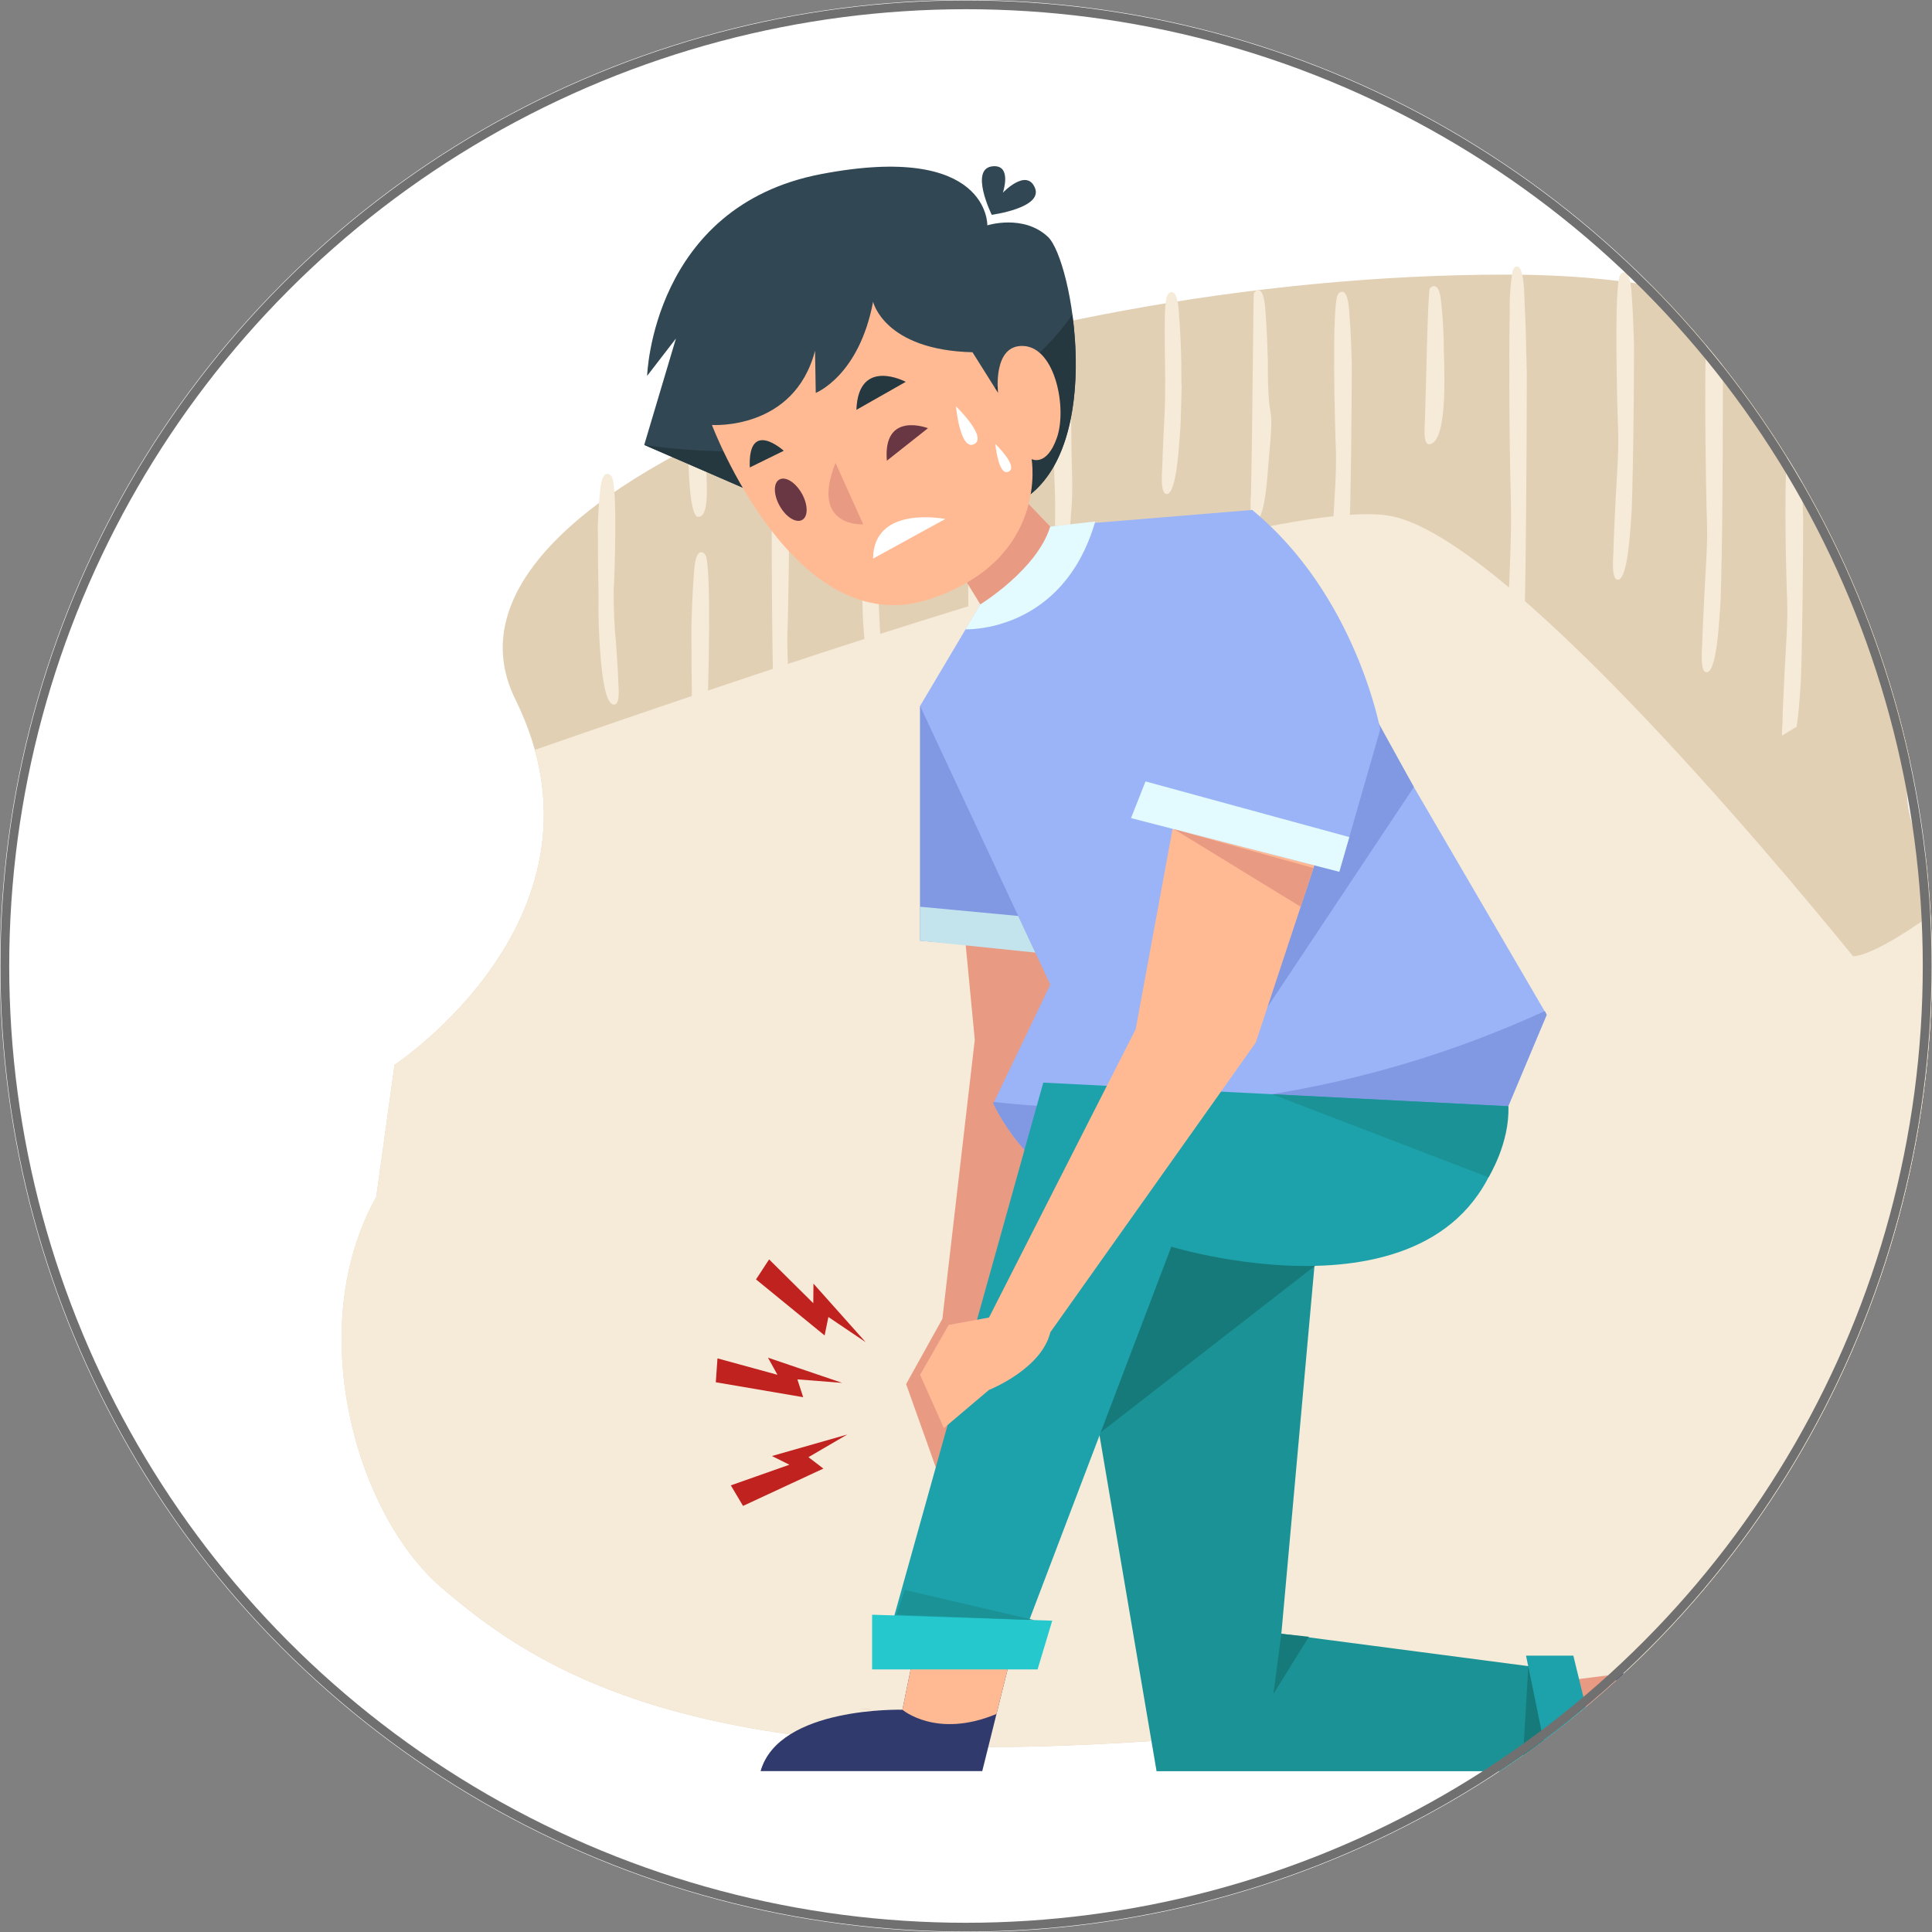 <?xml version="1.0" encoding="UTF-8"?><svg id="Ebene_1" xmlns="http://www.w3.org/2000/svg" xmlns:xlink="http://www.w3.org/1999/xlink" viewBox="0 0 220 220"><rect x="0" y="0" width="220" height="220" fill="#808080" stroke="none"/><defs><style>.cls-1,.cls-2{fill:none;}.cls-3{clip-path:url(#clippath);}.cls-4{fill:#683743;}.cls-5{fill:#e89a82;}.cls-6{fill:#e3faff;}.cls-7{fill:#fff;}.cls-8{fill:#ffba94;}.cls-9{fill:#8198e2;}.cls-10{fill:#c02220;}.cls-11{fill:#c4876c;}.cls-12{fill:#c3e4ed;}.cls-13{fill:#177a7a;}.cls-14{fill:#25373f;}.cls-15{fill:#1da2ab;}.cls-16{fill:#1b9396;}.cls-17{fill:#9ab4f7;}.cls-18{fill:#314854;}.cls-19{fill:#313a6c;}.cls-20{fill:#25c8cc;}.cls-21{fill:#f6ebd9;}.cls-21,.cls-22{fill-rule:evenodd;}.cls-22{fill:#e2d0b5;}.cls-2{stroke:#707070;}</style><clipPath id="clippath"><circle class="cls-1" cx="110" cy="110" r="110"/></clipPath></defs><g id="Gruppe_303"><g id="Gruppe_295"><g id="Ellipse_94-2"><circle class="cls-7" cx="110" cy="110" r="110"/></g></g><g id="Gruppe_223"><g class="cls-3"><path id="Pfad_823" class="cls-22" d="M42.84,136.33l2.09-15.08s25.91-17.02,13.75-41.62c-12.16-24.61,55.43-48.36,112.84-48.36s52.32,38.46,46.95,52.04c-5.37,13.57,6.81,18.29,11.59,35.1,4.77,16.81,3.4,32.91-3.95,44.79-7.35,11.88-28.85,22.31-28.85,22.31l-.68,1.87c-25.56,6.88-51.84,10.73-78.3,11.49-42.56,.98-58.16-9.62-68.02-18.1-9.86-8.48-15.67-29.72-7.43-44.44Z"/><path id="Pfad_824" class="cls-21" d="M42.84,136.33l2.09-15.08s17.61-11.57,16.98-29.42h0c-.08-2.18-.42-4.34-1.01-6.44,27.5-9.54,85.1-29.28,97.67-26.59,12.87,2.76,42,37.27,52.45,50.1,2.01-.12,6.17-2.68,11.23-6.39,2.71,4.23,5.87,9.07,7.8,15.89,4.77,16.81,3.4,32.91-3.95,44.79-7.35,11.88-28.85,22.31-28.85,22.31l-.68,1.87c-25.56,6.88-51.84,10.74-78.3,11.49-42.56,.98-58.16-9.62-68.02-18.1-9.86-8.48-15.67-29.72-7.43-44.44Z"/><path id="Pfad_853" class="cls-21" d="M205.32,58.8c-.06-1.86-.11-3.75-.26-5.61-.04-.49-.09-2.67-.82-2.72-.23,0-.44,.15-.52,.36-.69,1.3-.32,14.93-.22,17.33,.11,2.57-.14,5.49-.27,8.07-.1,2.05-.21,4.1-.26,6.15,0,.17-.06,.76-.05,1.38l1.67-1.01c.24-1.57,.34-3.32,.38-3.81,.12-1.26,.13-2.6,.17-3.87,.05-1.99,.08-3.99,.11-5.98,.04-3.42,.08-6.84,.08-10.27h0Zm.36-19.16s-.07,6.61-1.06,6.79c-.99,.18-1.13-1.95-1.03-4.07,.11-2.12-.21-5.41,2.09-2.72h0Zm10.32,8.22c-.05-1.39-.11-2.8-.26-4.18-.05-.48-.14-2.05-.81-2.12-.21,0-.4,.1-.51,.28-.72,1-.35,11.17-.24,13.01,.02,2-.07,4-.27,5.99-.1,1.53-.21,3.06-.27,4.59-.01,.42-.24,2.55,.57,2.4,1.04-.2,1.32-4.11,1.42-4.95,.22-2.45,.31-4.9,.27-7.36,.04-2.55,.08-5.1,.08-7.66h0Zm-42.14-5.17c-.06-2.81-.11-5.63-.26-8.43-.03-.52-.02-3.88-.83-3.92-.3-.01-.45,.26-.53,.5-.25,1.59-.36,3.21-.32,4.82-.06,2.92-.06,5.85-.05,8.76,.02,4.09,.06,8.2,.17,12.29,.11,3.96-.14,8.17-.27,12.14-.1,3.08-.21,6.16-.26,9.23-.02,1-.03,2.02,0,3.03,0,.34-.05,1.67,.64,1.41,.69-.26,.84-2.78,.9-3.38,.21-2.08,.33-4.19,.46-6.28,.12-1.91,.13-3.88,.16-5.79,.05-2.99,.09-5.99,.11-8.99,.04-5.13,.08-10.27,.08-15.41h0Zm12.21-3.36c-.06-1.86-.11-3.75-.26-5.61-.04-.49-.09-2.67-.82-2.72-.23,0-.44,.15-.52,.36-.69,1.3-.32,14.93-.22,17.33,.11,2.57-.14,5.49-.27,8.07-.1,2.05-.21,4.1-.26,6.15-.01,.41-.3,3.31,.59,3.09,1.05-.26,1.32-5.61,1.4-6.54,.12-1.26,.13-2.6,.17-3.87,.05-1.99,.08-3.99,.11-5.98,.04-3.42,.08-6.84,.08-10.27h0Zm10.12,3.89c-.05-1.86-.11-3.75-.26-5.61-.04-.49-.09-2.67-.82-2.72-.23,0-.44,.15-.52,.36-.69,1.3-.32,21.57-.22,23.98,.11,2.57-.14,5.49-.27,8.07-.1,2.05-.21,4.1-.27,6.15-.01,.41-.3,3.31,.59,3.09,1.05-.26,1.32-5.61,1.4-6.54,.12-1.26,.13-2.6,.17-3.87,.05-1.99,.08-3.99,.11-5.98,.05-3.41,.09-13.49,.09-16.91h0Z"/><path id="Pfad_854" class="cls-21" d="M78.74,71.21c.05-1.86,.11-3.75,.26-5.61,.04-.49,.09-2.67,.82-2.72,.23,0,.44,.15,.52,.36,.69,1.3,.32,14.93,.22,17.33-.11,2.57,.14,5.49,.27,8.07,.1,2.05,.21,4.1,.26,6.15,0,.17,.06,.76,.05,1.38l-1.67-1.01c-.24-1.57-.34-3.32-.38-3.81-.12-1.26-.13-2.6-.17-3.87-.05-1.99-.08-3.99-.11-5.98-.04-3.42-.08-6.84-.08-10.27h0Zm-.36-19.16s.07,6.61,1.06,6.79c.99,.18,1.13-1.94,1.03-4.07-.11-2.12,.21-5.41-2.09-2.72h0Zm-10.32,8.21c.05-1.39,.11-2.8,.26-4.18,.05-.48,.14-2.05,.81-2.12,.21,0,.4,.1,.51,.28,.71,1,.35,11.17,.24,13.01-.02,2,.07,4,.27,5.99,.1,1.53,.21,3.06,.27,4.59,.01,.42,.24,2.55-.57,2.4-1.04-.2-1.32-4.11-1.42-4.95-.22-2.45-.31-4.9-.27-7.36-.04-2.55-.08-5.1-.08-7.66h0Zm42.14-5.17c.05-2.8,.11-5.62,.26-8.43,.03-.52,.02-3.88,.83-3.92,.3-.01,.45,.26,.53,.5,.25,1.59,.36,3.21,.32,4.82,.06,2.92,.06,5.85,.04,8.76-.02,4.09-.06,8.2-.17,12.29-.11,3.96,.14,8.17,.27,12.14,.1,3.08,.21,6.16,.27,9.23,.02,1,.03,2.02,0,3.03,0,.34,.05,1.67-.64,1.41-.69-.26-.84-2.78-.9-3.38-.21-2.08-.33-4.19-.46-6.28-.12-1.91-.13-3.88-.16-5.79-.05-2.99-.09-5.99-.11-8.99-.04-5.13-.08-10.27-.08-15.41h0Zm-12.21-3.37c.05-1.86,.11-3.75,.26-5.61,.04-.49,.09-2.67,.82-2.72,.23,0,.44,.14,.52,.36,.69,1.3,.32,14.93,.22,17.33-.11,2.56,.14,5.49,.27,8.06,.1,2.05,.21,4.1,.27,6.15,0,.41,.3,3.31-.59,3.09-1.05-.26-1.32-5.61-1.4-6.54-.12-1.26-.13-2.6-.17-3.87-.05-1.99-.08-3.99-.11-5.98-.04-3.42-.08-6.84-.08-10.27h0Zm-10.13,3.89c.05-1.86,.11-3.75,.26-5.61,.04-.49,.09-2.67,.82-2.72,.23,0,.44,.15,.52,.36,.69,1.3,.32,21.57,.22,23.98-.11,2.57,.14,5.49,.27,8.07,.1,2.05,.21,4.1,.27,6.15,.01,.41,.3,3.31-.59,3.09-1.05-.26-1.32-5.61-1.4-6.54-.12-1.26-.13-2.6-.17-3.87-.05-1.99-.08-3.99-.11-5.98-.05-3.41-.09-13.49-.09-16.91h0Z"/><path id="Pfad_855" class="cls-21" d="M153.93,41.55c-.05-1.86-.11-3.75-.26-5.61-.04-.49-.09-2.67-.82-2.72-.23,0-.44,.14-.52,.36-.69,1.3-.32,14.93-.22,17.33,.11,2.56-.14,5.49-.27,8.07-.1,2.05-.21,4.1-.27,6.15,0,.17-.05,.76-.05,1.38l1.67-1.01c.24-1.57,.34-3.32,.38-3.81,.12-1.26,.13-2.6,.17-3.87,.05-1.99,.08-3.99,.11-5.98,.04-3.42,.08-6.84,.08-10.27h0Zm10.47-2.67c-.05-1.39-.11-2.8-.26-4.18-.05-.48-.14-2.05-.81-2.12-.21,0-.4,.1-.51,.28-.24,.33-.43,11.35-.57,15.32-.01,.41-.24,2.55,.57,2.4,2.22-.41,1.57-9.71,1.57-11.7h0Zm-42.42,9.68c-.06-2.8-.11-5.62-.26-8.43-.03-.52-.02-3.88-.83-3.92-.3-.01-.45,.26-.53,.5-.25,1.59-.36,3.21-.32,4.82-.06,2.92-.06,5.85-.04,8.76,.03,6.5,.23,4.07,.12,10.55-.02,1-.03,2.02,0,3.03,0,.34-.05,1.67,.64,1.41s.84-2.78,.9-3.38c.73-7.23,.33-6.08,.33-13.35h0Zm12.55-6.97c-.05-1.86-.11-3.75-.26-5.61-.04-.49-.09-2.67-.82-2.72-.23,0-.44,.15-.52,.36-.6,1.12-.08,8.67-.31,13.38-.1,2.05-.21,4.1-.27,6.15-.01,.41-.3,3.31,.59,3.09,1.05-.26,1.32-5.61,1.4-6.54,.12-1.26,.13-2.6,.17-3.87,.13-5.41,.01,1.17,.01-4.23h0Zm9.85-.21c-.06-1.86-.11-3.75-.26-5.61-.04-.49-.09-2.67-.82-2.72-.23,0-.44,.15-.52,.36-.07,.13-.16,16.12-.33,22.78-.01,.42-.3,3.31,.59,3.09,1.05-.26,1.32-5.61,1.4-6.54,.78-8.25-.07-3.11-.07-11.36h0Z"/><g><g><path class="cls-19" d="M104.02,188.53l-1.26,6.16s-14.05-.4-16.15,6.99h25.24l3.28-13.16h-11.11Z"/><path class="cls-8" d="M113.47,195.17l1.66-6.64h-11.11l-1.26,6.16s3.89,3.34,10.71,.48Z"/><path class="cls-18" d="M86.16,56.22l-12.8-5.56,3.61-12.11-3.28,4.25s.57-19.28,19.78-22.97c19.21-3.69,18.96,5.83,18.96,5.83,0,0,4.1-1.31,6.9,1.31,2.79,2.63,6.61,23.99-2.85,29.93-9.46,5.94-30.31-.69-30.31-.69Z"/><path class="cls-14" d="M73.35,50.66l12.81,5.56s20.85,6.63,30.31,.69c5.96-3.74,6.65-13.61,5.64-21.06-14.69,20.61-48.76,14.81-48.76,14.81Z"/><path class="cls-5" d="M174.9,191.81l12.7-1.6,17.58,11.47s-11.86,2.83-18.59-4.07l-9.09,1.68-2.61-7.49Z"/><path class="cls-19" d="M187.6,190.21l-4.17,.53c1.3,1.16,2.83,3.25,3.16,6.88,6.73,6.9,18.59,4.07,18.59,4.07l-17.58-11.47Z"/><path class="cls-11" d="M99.31,194.69s-.54-.08-1.38-.11l1.38,.11Z"/><polygon class="cls-5" points="109.71 104.94 111 118.4 107.31 150.18 103.18 157.61 106.89 168.01 112.42 159.41 118.4 135.07 121.73 106.62 117.56 101.57 109.71 104.94"/><polygon class="cls-9" points="109.28 82.39 104.76 80.38 104.76 107.12 120.22 108.47 109.28 82.39"/><polygon class="cls-16" points="121.39 141 131.7 201.69 180.67 201.69 177.04 190.12 145.91 186.04 149.88 141.93 121.39 141"/><path class="cls-13" d="M149.75,144.14l-24.44,18.99-1.18-6.2s7.91-18.34,8.41-18.51c.5-.17,10.44,4.21,10.44,4.21l6.77,1.51Z"/><path class="cls-17" d="M115.66,58.91l-4.02,9.91-6.87,11.57,14.83,31.73-6.49,13.53s4.13,9.09,11.19,9.42c7.07,.34,47.45-9.09,47.45-9.09l4.38-10.42-33.54-57.49-23,1.89-3.93-1.05Z"/><path class="cls-6" d="M109.95,71.66s11.07,.47,14.77-12.28l-5.13,.58-6.98,5.69-.98,3.16-1.69,2.84Z"/><path class="cls-5" d="M108.2,63.24l3.43,5.58s6.48-3.97,7.96-8.86l-5.63-5.88-5.76,9.16Z"/><path class="cls-8" d="M113.65,44.73s-.66-5.56,2.94-5.33c3.6,.23,4.93,7.11,3.76,10.45-1.17,3.34-2.88,2.43-2.88,2.43,0,0,2.03,11.43-11.59,15.94-15.42,5.11-24.81-19.83-24.81-19.83,0,0,9.36,.66,11.74-8.45l.08,4.8s4.93-1.92,6.53-10.38c0,0,1.25,5.5,11.32,5.75l2.91,4.63Z"/><path class="cls-4" d="M91.3,56.19c.72,1.27,.74,2.62,.05,3.01-.7,.4-1.84-.31-2.56-1.58-.72-1.27-.74-2.62-.05-3.01,.7-.4,1.84,.31,2.56,1.58Z"/><path class="cls-14" d="M85.38,53.23l3.87-1.9s-4.1-3.72-3.87,1.9Z"/><path class="cls-14" d="M97.52,46.67l5.62-3.19s-5.4-2.88-5.62,3.19Z"/><path class="cls-5" d="M95.14,52.71l3.16,7s-6.1,.4-3.16-7Z"/><path class="cls-18" d="M112.93,24.46s5.87-.78,4.92-3.07c-.96-2.29-3.65,.55-3.65,.55,0,0,1.07-3.15-1.1-3.01-2.8,.18-.17,5.53-.17,5.53Z"/><path class="cls-7" d="M108.86,46.27s3.66,3.54,2.06,4.31c-1.6,.77-2.06-4.31-2.06-4.31Z"/><path class="cls-7" d="M113.34,50.55s2.69,2.6,1.51,3.16c-1.17,.56-1.51-3.16-1.51-3.16Z"/><path class="cls-7" d="M99.42,63.61l8.22-4.51s-8.18-1.65-8.22,4.51Z"/><path class="cls-4" d="M100.99,52.46l4.68-3.7s-5.16-2.01-4.68,3.7Z"/><path class="cls-9" d="M113.14,125.49l-.04,.15s4.13,9.09,11.19,9.42c7.07,.34,47.45-9.09,47.45-9.09l4.38-10.42-.21-.42c-26.31,12.07-50.24,11.76-62.77,10.35Z"/><g><path class="cls-15" d="M171.75,125.97l-52.95-2.69-18.01,64.45h15.18l17.41-45.77s35.67,10.94,38.37-15.99Z"/><polygon class="cls-20" points="99.31 183.87 99.31 190.1 118.15 190.1 119.82 184.55 99.31 183.87"/><polygon class="cls-16" points="103.02 181.04 117.76 184.48 102.08 183.87 103.02 181.04"/></g><polygon class="cls-9" points="144.02 115.14 161 89.62 154.59 78.01 147.52 82.22 144.02 115.14"/><path class="cls-8" d="M134.4,89.62l-5.08,27.58-16.7,32.83-4.59,.84-3.26,5.68,2.71,6.07,5.14-4.35s5.98-2.36,6.98-6.56l23.39-32.98,8.98-27.14-17.56-1.97Z"/><path class="cls-17" d="M142.59,58.07l-13.8,35.09,23.72,6.11,4.66-16.21s-2.8-15.33-14.58-24.99Z"/><polygon class="cls-6" points="130.44 88.98 153.65 95.32 152.51 99.27 128.79 93.16 130.44 88.98"/><polygon class="cls-12" points="104.76 103.25 115.94 104.3 117.89 108.47 104.76 107.12 104.76 103.25"/><polygon class="cls-5" points="133.71 94.43 148.1 103.25 149.56 98.84 133.71 94.43"/><polygon class="cls-13" points="145.91 186.04 145 192.91 149.05 186.38 145.91 186.04"/><polygon class="cls-15" points="173.77 188.53 176.47 201.69 182.36 201.69 179.16 188.53 173.77 188.53"/><path class="cls-16" d="M144.85,124.6l24.65,9.46s2.43-3.89,2.26-8.09l-26.91-1.37Z"/><polygon class="cls-13" points="174.03 189.79 173.33 201.69 176.47 201.69 174.03 189.79"/></g><polygon class="cls-10" points="98.57 152.83 92.63 146.17 92.61 148.4 87.58 143.41 86.09 145.69 93.9 152.07 94.33 149.97 98.57 152.83"/><polygon class="cls-10" points="95.9 157.47 87.45 154.6 88.53 156.55 81.7 154.68 81.51 157.4 91.46 159.1 90.8 157.07 95.9 157.47"/><polygon class="cls-10" points="96.48 163.35 87.9 165.8 89.89 166.79 83.22 169.14 84.61 171.48 93.76 167.23 92.06 165.93 96.48 163.35"/></g></g></g><circle class="cls-2" cx="110" cy="110" r="109.45"/></g></svg>